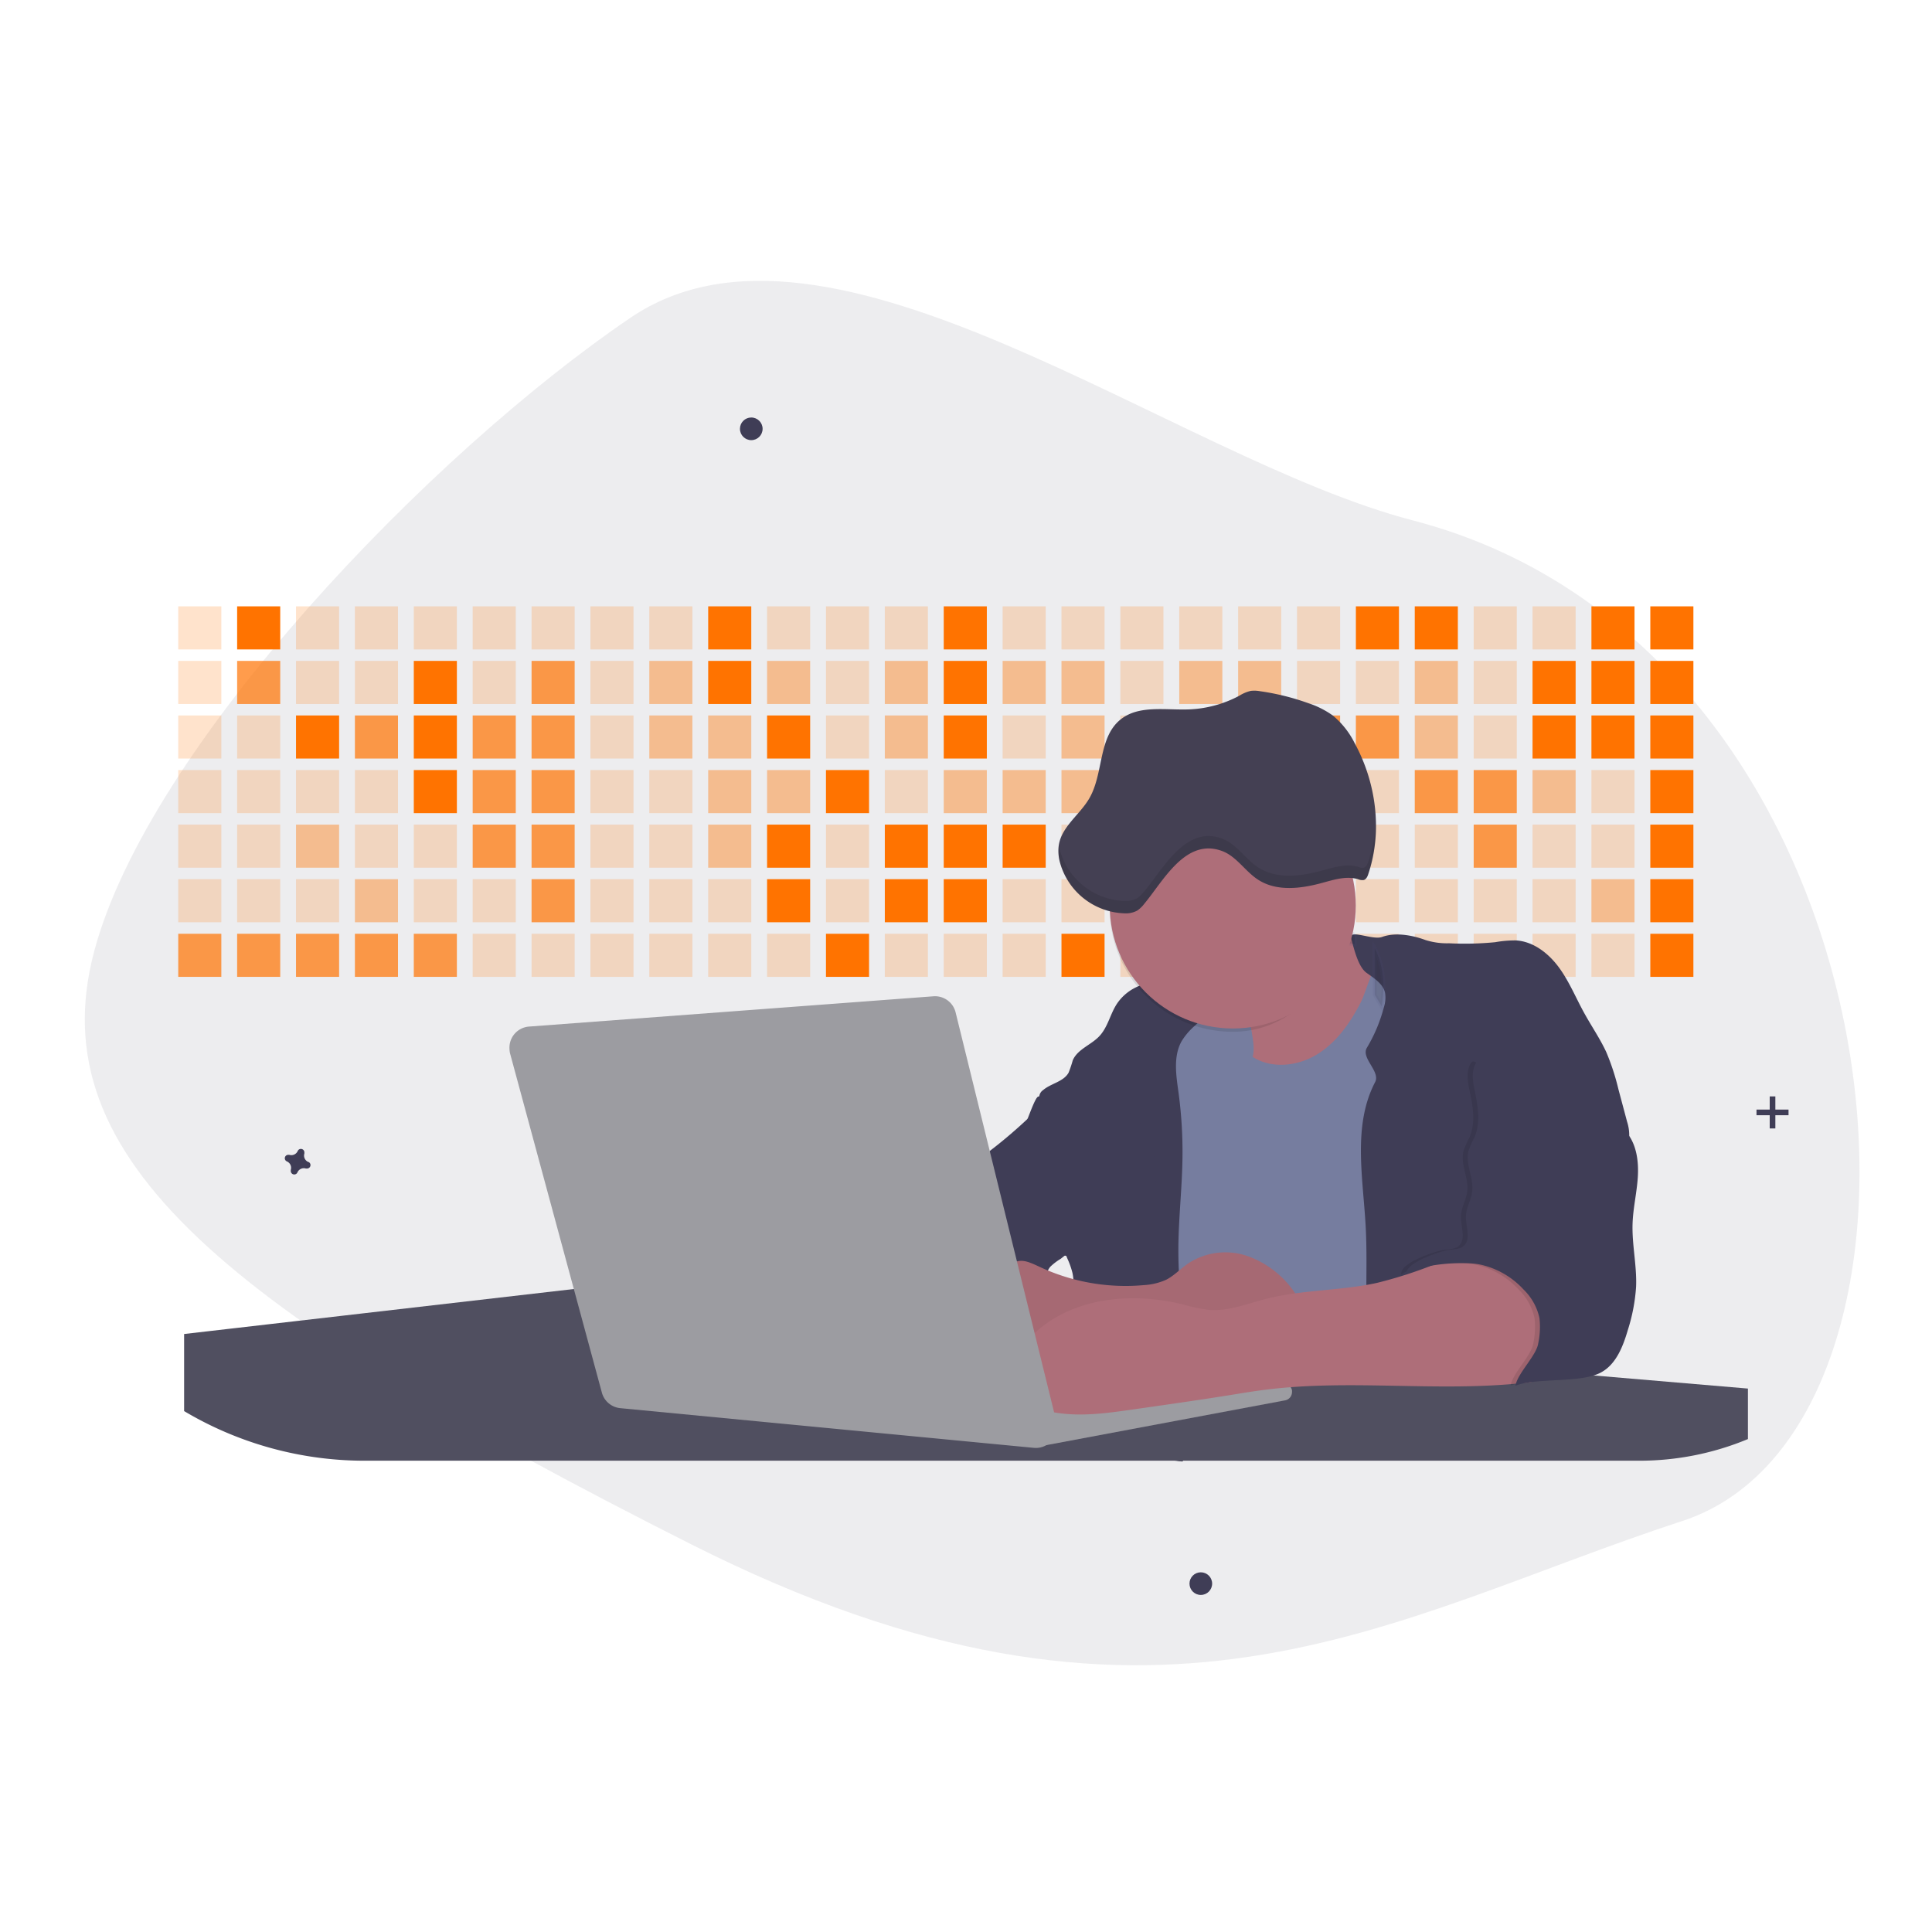 <svg id="aa7bae02-e79e-4d6b-a496-aba15f39787c" xmlns="http://www.w3.org/2000/svg" viewBox="0 0 500 500"><defs><style>.cls-1,.cls-8{fill:#3f3d56;}.cls-1{opacity:0.09;}.cls-2,.cls-3,.cls-4,.cls-5{fill:#ff7300;}.cls-2{opacity:0.2;}.cls-11,.cls-12,.cls-13,.cls-2,.cls-4,.cls-5{isolation:isolate;}.cls-4{opacity:0.7;}.cls-5{opacity:0.4;}.cls-6{fill:#767d9f;}.cls-7{fill:#ae6e79;}.cls-9{fill:#504f60;}.cls-10{fill:#9c9ca1;}.cls-11{opacity:0.05;}.cls-12,.cls-13{opacity:0.1;}.cls-13{stroke:#4c4981;stroke-miterlimit:10;}.cls-14{fill:#444053;}</style></defs><path class="cls-1" d="M365.68,134.69c-62.19-16.17-150.93-87.46-202.51-52.46S38.33,193.09,24.3,246.48s34.36,92.57,154.52,153.16,180,19,256.55-6S495.26,168.39,365.68,134.69Z"/><rect class="cls-2" x="107.09" y="156.92" width="11.15" height="11.15"/><rect class="cls-2" x="122.33" y="156.92" width="11.15" height="11.15"/><rect class="cls-2" x="137.57" y="156.92" width="11.15" height="11.15"/><rect class="cls-2" x="152.8" y="156.92" width="11.15" height="11.15"/><rect class="cls-2" x="168.04" y="156.92" width="11.15" height="11.15"/><rect class="cls-3" x="183.28" y="156.92" width="11.15" height="11.15"/><rect class="cls-2" x="198.52" y="156.92" width="11.15" height="11.15"/><rect class="cls-2" x="213.76" y="156.92" width="11.15" height="11.15"/><rect class="cls-2" x="228.99" y="156.92" width="11.15" height="11.15"/><rect class="cls-3" x="244.24" y="156.92" width="11.15" height="11.15"/><rect class="cls-2" x="259.48" y="156.92" width="11.15" height="11.15"/><rect class="cls-2" x="274.71" y="156.92" width="11.15" height="11.15"/><rect class="cls-2" x="289.95" y="156.92" width="11.15" height="11.15"/><rect class="cls-2" x="305.19" y="156.92" width="11.15" height="11.15"/><rect class="cls-2" x="320.43" y="156.92" width="11.15" height="11.15"/><rect class="cls-2" x="335.67" y="156.92" width="11.15" height="11.15"/><rect class="cls-3" x="350.9" y="156.92" width="11.15" height="11.15"/><rect class="cls-3" x="366.14" y="156.92" width="11.15" height="11.15"/><rect class="cls-2" x="381.39" y="156.92" width="11.15" height="11.15"/><rect class="cls-2" x="396.62" y="156.92" width="11.15" height="11.15"/><rect class="cls-3" x="411.86" y="156.92" width="11.15" height="11.15"/><rect class="cls-3" x="427.1" y="156.92" width="11.15" height="11.15"/><rect class="cls-2" x="91.85" y="171.04" width="11.15" height="11.15"/><rect class="cls-3" x="107.09" y="171.04" width="11.15" height="11.15"/><rect class="cls-2" x="122.33" y="171.04" width="11.15" height="11.15"/><rect class="cls-4" x="137.57" y="171.04" width="11.15" height="11.15"/><rect class="cls-2" x="152.8" y="171.04" width="11.15" height="11.15"/><rect class="cls-5" x="168.04" y="171.04" width="11.15" height="11.15"/><rect class="cls-3" x="183.28" y="171.04" width="11.15" height="11.15"/><rect class="cls-5" x="198.52" y="171.04" width="11.15" height="11.15"/><rect class="cls-2" x="213.76" y="171.04" width="11.15" height="11.15"/><rect class="cls-5" x="228.99" y="171.04" width="11.15" height="11.15"/><rect class="cls-3" x="244.24" y="171.04" width="11.15" height="11.15"/><rect class="cls-5" x="259.48" y="171.04" width="11.15" height="11.15"/><rect class="cls-5" x="274.71" y="171.04" width="11.15" height="11.15"/><rect class="cls-2" x="289.95" y="171.04" width="11.15" height="11.15"/><rect class="cls-5" x="305.19" y="171.04" width="11.15" height="11.15"/><rect class="cls-5" x="320.43" y="171.04" width="11.15" height="11.15"/><rect class="cls-2" x="335.67" y="171.04" width="11.15" height="11.15"/><rect class="cls-2" x="350.9" y="171.04" width="11.15" height="11.15"/><rect class="cls-5" x="366.14" y="171.04" width="11.15" height="11.15"/><rect class="cls-2" x="381.39" y="171.04" width="11.15" height="11.15"/><rect class="cls-3" x="396.62" y="171.04" width="11.15" height="11.15"/><rect class="cls-3" x="411.86" y="171.04" width="11.15" height="11.15"/><rect class="cls-3" x="427.1" y="171.04" width="11.15" height="11.15"/><rect class="cls-3" x="76.61" y="185.16" width="11.15" height="11.15"/><rect class="cls-4" x="91.85" y="185.16" width="11.15" height="11.15"/><rect class="cls-3" x="107.09" y="185.16" width="11.15" height="11.15"/><rect class="cls-4" x="122.33" y="185.16" width="11.15" height="11.15"/><rect class="cls-4" x="137.57" y="185.16" width="11.15" height="11.15"/><rect class="cls-2" x="152.8" y="185.16" width="11.15" height="11.15"/><rect class="cls-5" x="168.04" y="185.16" width="11.15" height="11.15"/><rect class="cls-5" x="183.28" y="185.16" width="11.15" height="11.15"/><rect class="cls-3" x="198.52" y="185.16" width="11.15" height="11.15"/><rect class="cls-2" x="213.76" y="185.16" width="11.15" height="11.15"/><rect class="cls-5" x="228.99" y="185.16" width="11.15" height="11.15"/><rect class="cls-3" x="244.24" y="185.16" width="11.15" height="11.15"/><rect class="cls-2" x="259.48" y="185.16" width="11.15" height="11.15"/><rect class="cls-5" x="274.71" y="185.16" width="11.15" height="11.15"/><rect class="cls-2" x="289.95" y="185.16" width="11.15" height="11.15"/><rect class="cls-3" x="305.19" y="185.16" width="11.15" height="11.15"/><rect class="cls-2" x="320.43" y="185.16" width="11.15" height="11.15"/><rect class="cls-4" x="335.67" y="185.16" width="11.15" height="11.15"/><rect class="cls-4" x="350.9" y="185.16" width="11.15" height="11.15"/><rect class="cls-5" x="366.14" y="185.16" width="11.15" height="11.15"/><rect class="cls-2" x="381.39" y="185.16" width="11.15" height="11.15"/><rect class="cls-3" x="396.62" y="185.16" width="11.15" height="11.15"/><rect class="cls-3" x="411.86" y="185.16" width="11.15" height="11.15"/><rect class="cls-3" x="427.1" y="185.16" width="11.15" height="11.15"/><rect class="cls-2" x="46.13" y="199.29" width="11.15" height="11.15"/><rect class="cls-2" x="61.37" y="199.29" width="11.15" height="11.15"/><rect class="cls-2" x="76.61" y="199.29" width="11.15" height="11.15"/><rect class="cls-2" x="91.85" y="199.29" width="11.15" height="11.15"/><rect class="cls-3" x="107.09" y="199.29" width="11.15" height="11.15"/><rect class="cls-4" x="122.33" y="199.29" width="11.15" height="11.15"/><rect class="cls-4" x="137.57" y="199.29" width="11.15" height="11.15"/><rect class="cls-2" x="152.8" y="199.29" width="11.15" height="11.15"/><rect class="cls-2" x="168.04" y="199.29" width="11.15" height="11.15"/><rect class="cls-5" x="183.28" y="199.29" width="11.15" height="11.15"/><rect class="cls-5" x="198.52" y="199.29" width="11.15" height="11.15"/><rect class="cls-3" x="213.76" y="199.29" width="11.15" height="11.15"/><rect class="cls-2" x="228.99" y="199.29" width="11.15" height="11.15"/><rect class="cls-5" x="244.24" y="199.29" width="11.15" height="11.15"/><rect class="cls-5" x="259.48" y="199.29" width="11.15" height="11.15"/><rect class="cls-5" x="274.71" y="199.29" width="11.15" height="11.15"/><rect class="cls-5" x="289.95" y="199.29" width="11.15" height="11.15"/><rect class="cls-2" x="305.19" y="199.29" width="11.15" height="11.15"/><rect class="cls-2" x="320.43" y="199.29" width="11.15" height="11.15"/><rect class="cls-2" x="335.67" y="199.29" width="11.15" height="11.15"/><rect class="cls-2" x="350.9" y="199.29" width="11.15" height="11.15"/><rect class="cls-4" x="366.14" y="199.29" width="11.15" height="11.15"/><rect class="cls-4" x="381.39" y="199.29" width="11.15" height="11.15"/><rect class="cls-5" x="396.62" y="199.29" width="11.15" height="11.15"/><rect class="cls-2" x="411.86" y="199.29" width="11.15" height="11.15"/><rect class="cls-3" x="427.1" y="199.29" width="11.15" height="11.15"/><rect class="cls-2" x="46.13" y="213.41" width="11.15" height="11.15"/><rect class="cls-2" x="61.37" y="213.41" width="11.15" height="11.15"/><rect class="cls-5" x="76.61" y="213.41" width="11.15" height="11.15"/><rect class="cls-2" x="91.85" y="213.41" width="11.15" height="11.15"/><rect class="cls-2" x="107.09" y="213.41" width="11.15" height="11.15"/><rect class="cls-4" x="122.33" y="213.41" width="11.15" height="11.15"/><rect class="cls-4" x="137.57" y="213.41" width="11.15" height="11.15"/><rect class="cls-2" x="152.8" y="213.41" width="11.15" height="11.15"/><rect class="cls-2" x="168.04" y="213.41" width="11.15" height="11.15"/><rect class="cls-5" x="183.28" y="213.41" width="11.15" height="11.15"/><rect class="cls-3" x="198.52" y="213.41" width="11.15" height="11.15"/><rect class="cls-2" x="213.76" y="213.41" width="11.15" height="11.15"/><rect class="cls-3" x="228.99" y="213.41" width="11.15" height="11.15"/><rect class="cls-3" x="244.24" y="213.41" width="11.15" height="11.15"/><rect class="cls-3" x="259.48" y="213.41" width="11.15" height="11.15"/><rect class="cls-2" x="274.71" y="213.41" width="11.15" height="11.15"/><rect class="cls-3" x="289.95" y="213.41" width="11.15" height="11.15"/><rect class="cls-2" x="305.19" y="213.41" width="11.15" height="11.15"/><rect class="cls-2" x="320.43" y="213.41" width="11.15" height="11.15"/><rect class="cls-2" x="335.67" y="213.41" width="11.15" height="11.15"/><rect class="cls-2" x="350.9" y="213.41" width="11.15" height="11.15"/><rect class="cls-2" x="366.14" y="213.41" width="11.15" height="11.15"/><rect class="cls-4" x="381.39" y="213.41" width="11.15" height="11.15"/><rect class="cls-2" x="396.62" y="213.41" width="11.15" height="11.15"/><rect class="cls-2" x="411.86" y="213.41" width="11.15" height="11.15"/><rect class="cls-3" x="427.1" y="213.41" width="11.15" height="11.15"/><rect class="cls-2" x="46.13" y="227.53" width="11.15" height="11.15"/><rect class="cls-2" x="61.37" y="227.53" width="11.15" height="11.15"/><rect class="cls-2" x="76.61" y="227.53" width="11.15" height="11.15"/><rect class="cls-5" x="91.85" y="227.53" width="11.15" height="11.15"/><rect class="cls-2" x="107.09" y="227.53" width="11.15" height="11.15"/><rect class="cls-2" x="122.33" y="227.53" width="11.15" height="11.15"/><rect class="cls-4" x="137.57" y="227.53" width="11.15" height="11.15"/><rect class="cls-2" x="152.8" y="227.53" width="11.15" height="11.15"/><rect class="cls-2" x="168.04" y="227.53" width="11.15" height="11.15"/><rect class="cls-2" x="183.28" y="227.53" width="11.15" height="11.15"/><rect class="cls-3" x="198.52" y="227.53" width="11.15" height="11.15"/><rect class="cls-2" x="213.76" y="227.53" width="11.15" height="11.15"/><rect class="cls-3" x="228.99" y="227.53" width="11.15" height="11.15"/><rect class="cls-3" x="244.24" y="227.53" width="11.15" height="11.15"/><rect class="cls-2" x="259.48" y="227.53" width="11.15" height="11.15"/><rect class="cls-2" x="274.71" y="227.53" width="11.15" height="11.15"/><rect class="cls-2" x="289.95" y="227.53" width="11.15" height="11.15"/><rect class="cls-2" x="305.19" y="227.53" width="11.15" height="11.15"/><rect class="cls-2" x="320.43" y="227.53" width="11.15" height="11.15"/><rect class="cls-2" x="335.67" y="227.53" width="11.15" height="11.15"/><rect class="cls-2" x="350.9" y="227.53" width="11.15" height="11.15"/><rect class="cls-2" x="366.14" y="227.53" width="11.15" height="11.15"/><rect class="cls-2" x="381.39" y="227.53" width="11.15" height="11.15"/><rect class="cls-2" x="396.62" y="227.53" width="11.15" height="11.15"/><rect class="cls-5" x="411.86" y="227.53" width="11.15" height="11.15"/><rect class="cls-3" x="427.1" y="227.53" width="11.15" height="11.15"/><rect class="cls-4" x="46.13" y="241.66" width="11.15" height="11.15"/><rect class="cls-4" x="61.37" y="241.66" width="11.15" height="11.15"/><rect class="cls-4" x="76.61" y="241.66" width="11.15" height="11.15"/><rect class="cls-4" x="91.85" y="241.66" width="11.15" height="11.15"/><rect class="cls-4" x="107.09" y="241.66" width="11.15" height="11.15"/><rect class="cls-2" x="122.33" y="241.66" width="11.15" height="11.15"/><rect class="cls-2" x="137.57" y="241.66" width="11.15" height="11.15"/><rect class="cls-2" x="152.8" y="241.66" width="11.15" height="11.15"/><rect class="cls-2" x="168.04" y="241.66" width="11.15" height="11.15"/><rect class="cls-2" x="183.28" y="241.66" width="11.15" height="11.15"/><rect class="cls-2" x="198.52" y="241.66" width="11.15" height="11.15"/><rect class="cls-3" x="213.76" y="241.66" width="11.15" height="11.15"/><rect class="cls-2" x="228.99" y="241.66" width="11.15" height="11.15"/><rect class="cls-2" x="244.24" y="241.66" width="11.15" height="11.15"/><rect class="cls-2" x="259.48" y="241.66" width="11.15" height="11.15"/><rect class="cls-3" x="274.71" y="241.66" width="11.15" height="11.15"/><rect class="cls-2" x="289.95" y="241.66" width="11.15" height="11.15"/><rect class="cls-2" x="305.19" y="241.66" width="11.15" height="11.15"/><rect class="cls-2" x="320.43" y="241.66" width="11.15" height="11.15"/><rect class="cls-2" x="335.67" y="241.66" width="11.15" height="11.15"/><rect class="cls-2" x="350.9" y="241.66" width="11.15" height="11.15"/><rect class="cls-2" x="366.14" y="241.66" width="11.15" height="11.15"/><rect class="cls-2" x="381.39" y="241.66" width="11.15" height="11.15"/><rect class="cls-2" x="396.62" y="241.66" width="11.15" height="11.15"/><rect class="cls-2" x="411.86" y="241.66" width="11.15" height="11.15"/><rect class="cls-3" x="427.1" y="241.66" width="11.15" height="11.15"/><circle class="cls-6" cx="321.03" cy="267.44" r="15.24"/><path class="cls-7" d="M320.24,248.05q2.28,10,3.87,20.06c.32,2,.61,4.11-.12,6a20.82,20.82,0,0,1-2.81,4.2c-1,1.38-1.71,3.15-1.12,4.73s2.31,2.45,4,2.89c4.7,1.27,9.71.35,14.39-1a23.64,23.64,0,0,0,6-2.5,22.61,22.61,0,0,0,5.1-4.81c6.83-8.28,11.29-18.21,15.5-28.07a17.14,17.14,0,0,1-14.47-5.83c-1.73-2-3-4.85-2-7.32-2.84,1.56-6.22,1.66-9.29,2.73a33.74,33.74,0,0,0-5.46,2.69q-3.13,1.81-6.24,3.7C325.21,246.92,323,248.19,320.24,248.05Z"/><path class="cls-6" d="M352.12,259.49c-2.68,5.2-6.15,10.19-11.11,13.29s-11.64,3.93-16.61.87c-2.45-1.49-4.3-3.77-6.44-5.68s-4.8-3.55-7.68-3.3c-3.16.27-5.64,2.74-7.76,5.1a61.18,61.18,0,0,0-8.6,11.6c-4.37,8.17-5.41,17.72-5.21,27s1.53,18.48,1.56,27.75c0,11.4-1.89,22.7-3.84,33.93,18-2.21,35.95,2.62,53.95,4.46,11.52,1.18,23.13,1.15,34.71,1.12,2,0,4.21-.05,5.9-1.18a7.9,7.9,0,0,0,2.45-2.9,27.81,27.81,0,0,0,2.68-9.64c1.14-8.4,1.17-16.91,1.2-25.39.08-20.54.15-41.15-2.46-61.53a58,58,0,0,0-3.38-14.75c-1.93-4.69-5.06-9-9.45-11.51-2.82-1.62-9.36-4.43-12.68-2.8C355.62,247.73,353.9,256,352.12,259.49Z"/><path class="cls-8" d="M353.44,317.5c-.67-12.68-3.43-26.2,2.44-37.45,1.44-2.77-3.73-6.21-2.13-8.89a40.09,40.09,0,0,0,4.39-10.46,8,8,0,0,0,.29-3.87c-.58-2.31-2.87-3.69-4.81-5.09-2.14-1.56-3.24-6.3-3.93-8.87s5.49.53,8-.39c3.45-1.26,7.84-.46,11.28.82a18.69,18.69,0,0,0,6.06.82,81.87,81.87,0,0,0,11.93-.28,29,29,0,0,1,5.34-.46c4.55.25,8.5,3.37,11.19,7.05s4.41,8,6.62,11.95c1.84,3.32,4,6.46,5.6,9.92a61,61,0,0,1,3.14,9.61l2.24,8.39a11.19,11.19,0,0,1,.55,3.72,10.51,10.51,0,0,1-1.31,3.78,71.87,71.87,0,0,1-8.16,12.46c-4.72,5.78-10.44,11-13.24,17.92a44.9,44.9,0,0,0-2.26,8.42,307.57,307.57,0,0,0-4.76,34.59,76.78,76.78,0,0,0-16-5.34,80.65,80.65,0,0,0-8.31-1.31c-2.44-.25-5.59.23-7.92-.43-3.89-1.11-4.32-7.69-4.91-11.13a101.58,101.58,0,0,1-1.16-16.61C353.58,330.07,353.78,323.78,353.44,317.5Z"/><path class="cls-8" d="M268,293.8c1.84,10.49,3.87,21,7.87,30.86l-.3.27c-.36.3-.73.59-1.11.88a14.54,14.54,0,0,0-2.62,2,3.6,3.6,0,0,0-.66,1.07,2.39,2.39,0,0,0,0,2c-2.08.92-4.5.63-6.84.55-2-.08-4,0-5.59,1.1-2.24,1.55-2.92,4.52-3.28,7.22-.14,1-.25,2-.35,3s-.17,1.84-.23,2.76a82.69,82.69,0,0,0-.08,9.18q0,.84.09,1.68c-7.14-.17-13.65-3.89-19.81-7.51a11.14,11.14,0,0,1-3.77-3.06,6.92,6.92,0,0,1-1-4.5,4.93,4.93,0,0,1,.07-.66,18.5,18.5,0,0,1,1-3.8,46.88,46.88,0,0,1,8.39-14.27c1.56-1.83,3.33-3.61,4.06-5.91.32-1,.43-2.06.76-3.06,1.45-4.32,6.68-6.36,8.48-10.55a28.4,28.4,0,0,1,1.18-3.06,7.47,7.47,0,0,1,1.85-2.07c.32-.27.65-.53,1-.79q4.61-3.6,8.88-7.62l1.57-1.51A26,26,0,0,0,268,293.8Z"/><path class="cls-8" d="M312.06,262.77c-.63.67-1.31,1.29-2,1.91l-.18.16-.7.66a16.82,16.82,0,0,0-3.3,3.84l-.08.12c-2.23,4-1.4,8.91-.78,13.44a114.39,114.39,0,0,1,1,17.05c-.12,7.86-1.05,15.68-1.06,23.54q0,2.67.12,5.34c.12,2.9.34,5.79.6,8.69.29,3.17.63,6.34.95,9.51.25,2.45.49,4.9.69,7.34.1,1.27.2,2.53.28,3.8.09,1.49.16,3,.21,4.46h0c0,.95.05,1.89.05,2.83v1.61c0,1,0,2-.09,3.05-.06,1.31-.15,2.62-.26,3.94a6.36,6.36,0,0,1-1.39,4l-.19.18-1.41-.18a145.38,145.38,0,0,0-29.42-.52c.22-1.48.41-2.95.6-4.43.09-.7.18-1.41.26-2.11s.19-1.61.28-2.41.19-1.75.28-2.63c.23-2.25.42-4.5.6-6.76q.38-4.94.57-9.88.11-2.37.15-4.74c.05-1.95.07-3.91.07-5.87s0-3.82-.05-5.73c0-.63,0-1.26-.07-1.88a11.72,11.72,0,0,0-.24-1.68,21.13,21.13,0,0,0-1.31-3.7c-.09-.23-.19-.44-.28-.68l-.15-.36c2.52-2.24,4.31-5.24,6-8.2,2.79-4.76,5.65-9.73,6.11-15.23s-2.26-11.67-7.51-13.35a36.23,36.23,0,0,0-4.42-.82,19.4,19.4,0,0,1-5.89-1.79c-.88.89-1.75,1.78-2.63,2.64a9.91,9.91,0,0,1,.95-3.81l.62,0a1.31,1.31,0,0,1-.07-.44,2.29,2.29,0,0,1,1-1.58c2.06-1.75,5.29-2.14,6.59-4.51a31.24,31.24,0,0,0,1.07-3.18c1.26-2.94,4.86-4,7-6.38s2.71-5.68,4.46-8.3a12.44,12.44,0,0,1,5.24-4.37q.27-.13.54-.24c3.63-1.56,7.93-1.91,11.69-1.9,1.46,0,5.25,0,7.1.78a2.34,2.34,0,0,1,.81.5C316.6,256.68,313.52,261.22,312.06,262.77Z"/><path class="cls-8" d="M268.67,283.81a26.6,26.6,0,0,1,20.43,2.13,19.28,19.28,0,0,1,7.7,7.33c2.6,4.72,2.49,10.41,2.3,15.8-.09,2.7-.21,5.49-1.39,7.91-1.38,2.8-4,4.73-6.63,6.3a18.26,18.26,0,0,1-5.38,2.33c-2.94.64-6,.1-8.95-.44-3.21-.59-6.67-1.31-8.9-3.7a15.33,15.33,0,0,1-2.74-5q-1.51-3.83-3.06-7.64c-1.77-4.42-2.36-8.1,0-12.4,1.07-2,2.36-3.8,3.41-5.78C266,289.69,267.84,284.07,268.67,283.81Z"/><path class="cls-9" d="M452.36,359.36v13.07a73.06,73.06,0,0,1-28.29,5.6H306.2l-.19.17-1.42-.17H94.92a91.32,91.32,0,0,1-47.27-12.84V345.24L148.49,333.6h.08l58.72,5,15.2,1.31,7.89.67,16.34,1.38,8.41.72,12.23,1,1.73.14,8.82.75,12,1L306.7,347l28.05,2.38,19.73,1.67,32.41,2.75,6.16.52.66.06.58.05,8.14.69,8.93.76,1,.08Z"/><polygon class="cls-10" points="333.92 358.88 207.54 337.31 202.64 362.09 260.57 369.03 278.41 371.26 327.47 361.6 333.92 358.88"/><path class="cls-10" d="M268.5,370l63.31-11.9a2.19,2.19,0,0,1,2.56,1.73,2,2,0,0,1,0,.42h0a2.19,2.19,0,0,1-1.79,2.16L270.79,374Z"/><path class="cls-7" d="M296,332.59a16.35,16.35,0,0,0,5.74-1.36c2.18-1.09,3.88-3,5.91-4.35a17.58,17.58,0,0,1,15.5-1.71,25,25,0,0,1,12.34,10c2,3,3.46,6.82,2.07,10.12a13.57,13.57,0,0,1-1.8,2.81l-3.65,4.77a12.74,12.74,0,0,1-2.47,2.66,10.5,10.5,0,0,1-4.73,1.64c-4.44.65-8.95.28-13.42.58-7.68.51-15.18,3-22.88,2.9a69.22,69.22,0,0,1-13.11-1.83l-19.13-3.93c-3.33-.68-7.1-1.68-8.67-4.7a10.89,10.89,0,0,1-.91-4.46c-.23-4.22,0-8.9,2.92-11.94,2.74-2.85,7.08-3.75,10.36-5.86,4-2.58,5.34-1.74,9.57.2A52.47,52.47,0,0,0,296,332.59Z"/><path class="cls-11" d="M296,332.59a16.35,16.35,0,0,0,5.74-1.36c2.18-1.09,3.88-3,5.91-4.35a17.58,17.58,0,0,1,15.5-1.71,25,25,0,0,1,12.34,10c2,3,3.46,6.82,2.07,10.12a13.57,13.57,0,0,1-1.8,2.81l-3.65,4.77a12.74,12.74,0,0,1-2.47,2.66,10.5,10.5,0,0,1-4.73,1.64c-4.44.65-8.95.28-13.42.58-7.68.51-15.18,3-22.88,2.9a69.22,69.22,0,0,1-13.11-1.83l-19.13-3.93c-3.33-.68-7.1-1.68-8.67-4.7a10.89,10.89,0,0,1-.91-4.46c-.23-4.22,0-8.9,2.92-11.94,2.74-2.85,7.08-3.75,10.36-5.86,4-2.58,5.34-1.74,9.57.2A52.47,52.47,0,0,0,296,332.59Z"/><path class="cls-7" d="M372.79,326.6A113.47,113.47,0,0,1,356.4,332c-9.42,2.08-19.28,1.75-28.63,4.12-4.94,1.26-9.85,3.29-14.92,2.88a46.24,46.24,0,0,1-6.67-1.4c-12.4-3.06-26.49-2.07-36.56,5.8A45.85,45.85,0,0,0,260.8,353a6.43,6.43,0,0,0,1.53,9,6.11,6.11,0,0,0,1.05.61,37.67,37.67,0,0,0,12.41,3.3c5.74.51,11.5-.3,17.21-1.11,8.47-1.21,16.94-2.41,25.39-3.76,3-.49,6.07-1,9.12-1.38,21.95-2.77,44.3.6,66.31-1.71a20.38,20.38,0,0,0,6.52-1.49c5.12-2.41,7.65-8.74,6.6-14.31s-5.14-10.2-10.06-13c-4.11-2.39-8.55-3.36-13.14-4.37C379.48,323.72,376.89,325,372.79,326.6Z"/><path class="cls-12" d="M419.87,293.32c2.42,3.17,2.94,7.43,2.68,11.4s-1.21,7.9-1.35,11.89c-.19,5.47,1.13,10.93.91,16.38A47.25,47.25,0,0,1,420,344.21c-1.26,4.32-3.09,9-7.08,11.05-5.29,2.75-16.4,1.2-22,3.36.51-3.16,5.37-7.74,5.88-10.89a20.56,20.56,0,0,0,.33-6.63,14.67,14.67,0,0,0-4.07-7.33,21.48,21.48,0,0,0-11.57-6.56c-4.43-.8-15.3-.14-18.84,2.66-.44-2.89,7.69-5.68,10.55-6.31,1.42-.31,3.06-.14,4.2-1,2.18-1.71.59-5.13.7-7.87.08-2.18,1.36-4.18,1.62-6.37.43-3.5-1.85-7.06-.95-10.49a27.18,27.18,0,0,1,1.58-3.59c1.56-3.69.87-7.9,0-11.83-.51-2.46-1-5.24.36-7.35,1.27-2,4.88,5,7.19,4.71,7.64-1.07,14.55-6.73,20.71-2.1,3.15,2.36,3.56,4.81,4.81,8.18C414.67,289,417.83,290.66,419.87,293.32Z"/><path class="cls-8" d="M421.18,293.32c2.43,3.17,2.94,7.43,2.68,11.4s-1.21,7.9-1.35,11.89c-.19,5.47,1.13,10.93.91,16.38a46.75,46.75,0,0,1-2.14,11.22c-1.26,4.32-3.09,9-7.08,11.05-5.29,2.75-16.4,1.2-22,3.36.51-3.16,5.37-7.74,5.88-10.89a20.56,20.56,0,0,0,.33-6.63,14.6,14.6,0,0,0-4.07-7.33,21.48,21.48,0,0,0-11.57-6.56c-4.43-.8-15.29-.14-18.84,2.66-.44-2.89,7.69-5.68,10.55-6.31,1.42-.31,3.06-.14,4.2-1,2.18-1.71.6-5.13.7-7.87.08-2.18,1.36-4.18,1.62-6.37.44-3.5-1.85-7.06-.95-10.49a27.18,27.18,0,0,1,1.58-3.59c1.56-3.69.88-7.9.05-11.83-.52-2.46-1-5.24.35-7.35,1.27-2,3.76-2.7,6.07-3A29.88,29.88,0,0,1,410,277.63c3.15,2.36,3.56,4.81,4.81,8.18C416,289,419.14,290.66,421.18,293.32Z"/><path class="cls-10" d="M132,272.61l23.77,87.82a5.48,5.48,0,0,0,4.76,4l107,10.27a5.48,5.48,0,0,0,6-4.93,5.38,5.38,0,0,0-.13-1.83L247.31,262a5.49,5.49,0,0,0-5.74-4.16l-104.71,7.84a5.47,5.47,0,0,0-5,5.88A4.94,4.94,0,0,0,132,272.61Z"/><path class="cls-13" d="M350.6,242.54v1.8l-2.57-.25-4.83-5S350.68,240.75,350.6,242.54Z"/><path class="cls-13" d="M357.57,260.44l-1.8-3v-12C359.34,252.1,357.57,260.44,357.57,260.44Z"/><path class="cls-12" d="M348.66,232.5c0,17.59-12,34.53-29.62,34.53a31.84,31.84,0,0,1,0-63.68C336.63,203.37,348.66,214.91,348.66,232.5Z"/><circle class="cls-7" cx="319.04" cy="234.33" r="31.84"/><path class="cls-14" d="M316.25,220.23c3.78,1.39,6,5.31,9.43,7.49,4.81,3.06,11.06,2.26,16.55.75,3.06-.83,6.26-1.85,9.27-.92a2.76,2.76,0,0,0,1.42.2c.65-.19,1-.92,1.19-1.56,3.72-11.1,2.05-23.68-3.57-33.95a21.86,21.86,0,0,0-5.59-7.05,23.34,23.34,0,0,0-6.34-3.2A63,63,0,0,0,326,178.87a7.71,7.71,0,0,0-2.3-.07,9.6,9.6,0,0,0-2.94,1.24,30.05,30.05,0,0,1-13.05,3.55c-6.12.23-13.11-1.21-17.83,2.71-5.68,4.71-4.26,13.89-7.95,20.28-2.43,4.23-7.14,7.29-7.91,12.11a11.26,11.26,0,0,0,.27,4.4,17.91,17.91,0,0,0,16.61,13.27,6.3,6.3,0,0,0,3.39-.69,7.61,7.61,0,0,0,1.79-1.7C301.07,228,306.79,216.75,316.25,220.23Z"/><path class="cls-12" d="M354.11,223c-.22.64-.54,1.37-1.19,1.56a2.66,2.66,0,0,1-1.42-.21c-3-.92-6.22.1-9.26.93-5.5,1.51-11.77,2.32-16.56-.75-3.4-2.19-5.64-6.12-9.43-7.5-9.46-3.49-15.18,7.82-20.2,13.75a8,8,0,0,1-1.79,1.7,6.32,6.32,0,0,1-3.39.69,18,18,0,0,1-16.61-13.27c-.1-.44-.19-.88-.25-1.31a.23.23,0,0,1,0,.11,11.06,11.06,0,0,0,.27,4.4,17.9,17.9,0,0,0,16.61,13.27,6.32,6.32,0,0,0,3.39-.69,7.81,7.81,0,0,0,1.79-1.7c5-5.93,10.74-17.22,20.2-13.74,3.79,1.39,6,5.31,9.43,7.49,4.81,3.06,11.06,2.27,16.56.76,3.06-.84,6.25-1.86,9.26-.93a2.76,2.76,0,0,0,1.42.2c.65-.19,1-.91,1.19-1.56a39.67,39.67,0,0,0,2-14.1A38.87,38.87,0,0,1,354.11,223Z"/><rect class="cls-8" x="458" y="283.75" width="1.46" height="8.29"/><rect class="cls-8" x="454.58" y="287.16" width="8.29" height="1.46"/><path class="cls-8" d="M79.77,300.71a1.79,1.79,0,0,1-1-2.17,1.77,1.77,0,0,0,0-.2h0a.9.9,0,0,0-.84-1,.89.89,0,0,0-.78.36h0a1,1,0,0,0-.1.17,1.79,1.79,0,0,1-2.17,1,.64.64,0,0,0-.2,0h0a.89.89,0,0,0-.6,1.61h0a.81.81,0,0,0,.18.1,1.8,1.8,0,0,1,1,2.17.71.71,0,0,0,0,.2h0a.9.9,0,0,0,.84,1,.92.92,0,0,0,.78-.36h0a1,1,0,0,0,.1-.18,1.8,1.8,0,0,1,2.17-1,.45.45,0,0,0,.2,0h0a.89.89,0,0,0,1-.83.88.88,0,0,0-.36-.78h0A.59.59,0,0,0,79.77,300.71Z"/><circle class="cls-8" cx="194.43" cy="110.98" r="2.93"/><circle class="cls-8" cx="310.77" cy="409.84" r="2.93"/><rect class="cls-2" x="46.13" y="171.04" width="11.15" height="11.15"/><rect class="cls-4" x="61.37" y="171.04" width="11.15" height="11.15"/><rect class="cls-2" x="76.61" y="171.04" width="11.15" height="11.15"/><rect class="cls-2" x="46.13" y="185.16" width="11.15" height="11.15"/><rect class="cls-2" x="61.37" y="185.16" width="11.15" height="11.15"/><rect class="cls-2" x="46.13" y="156.92" width="11.15" height="11.15"/><rect class="cls-3" x="61.37" y="156.92" width="11.15" height="11.15"/><rect class="cls-2" x="76.61" y="156.92" width="11.15" height="11.15"/><rect class="cls-2" x="91.84" y="156.92" width="11.15" height="11.15"/></svg>